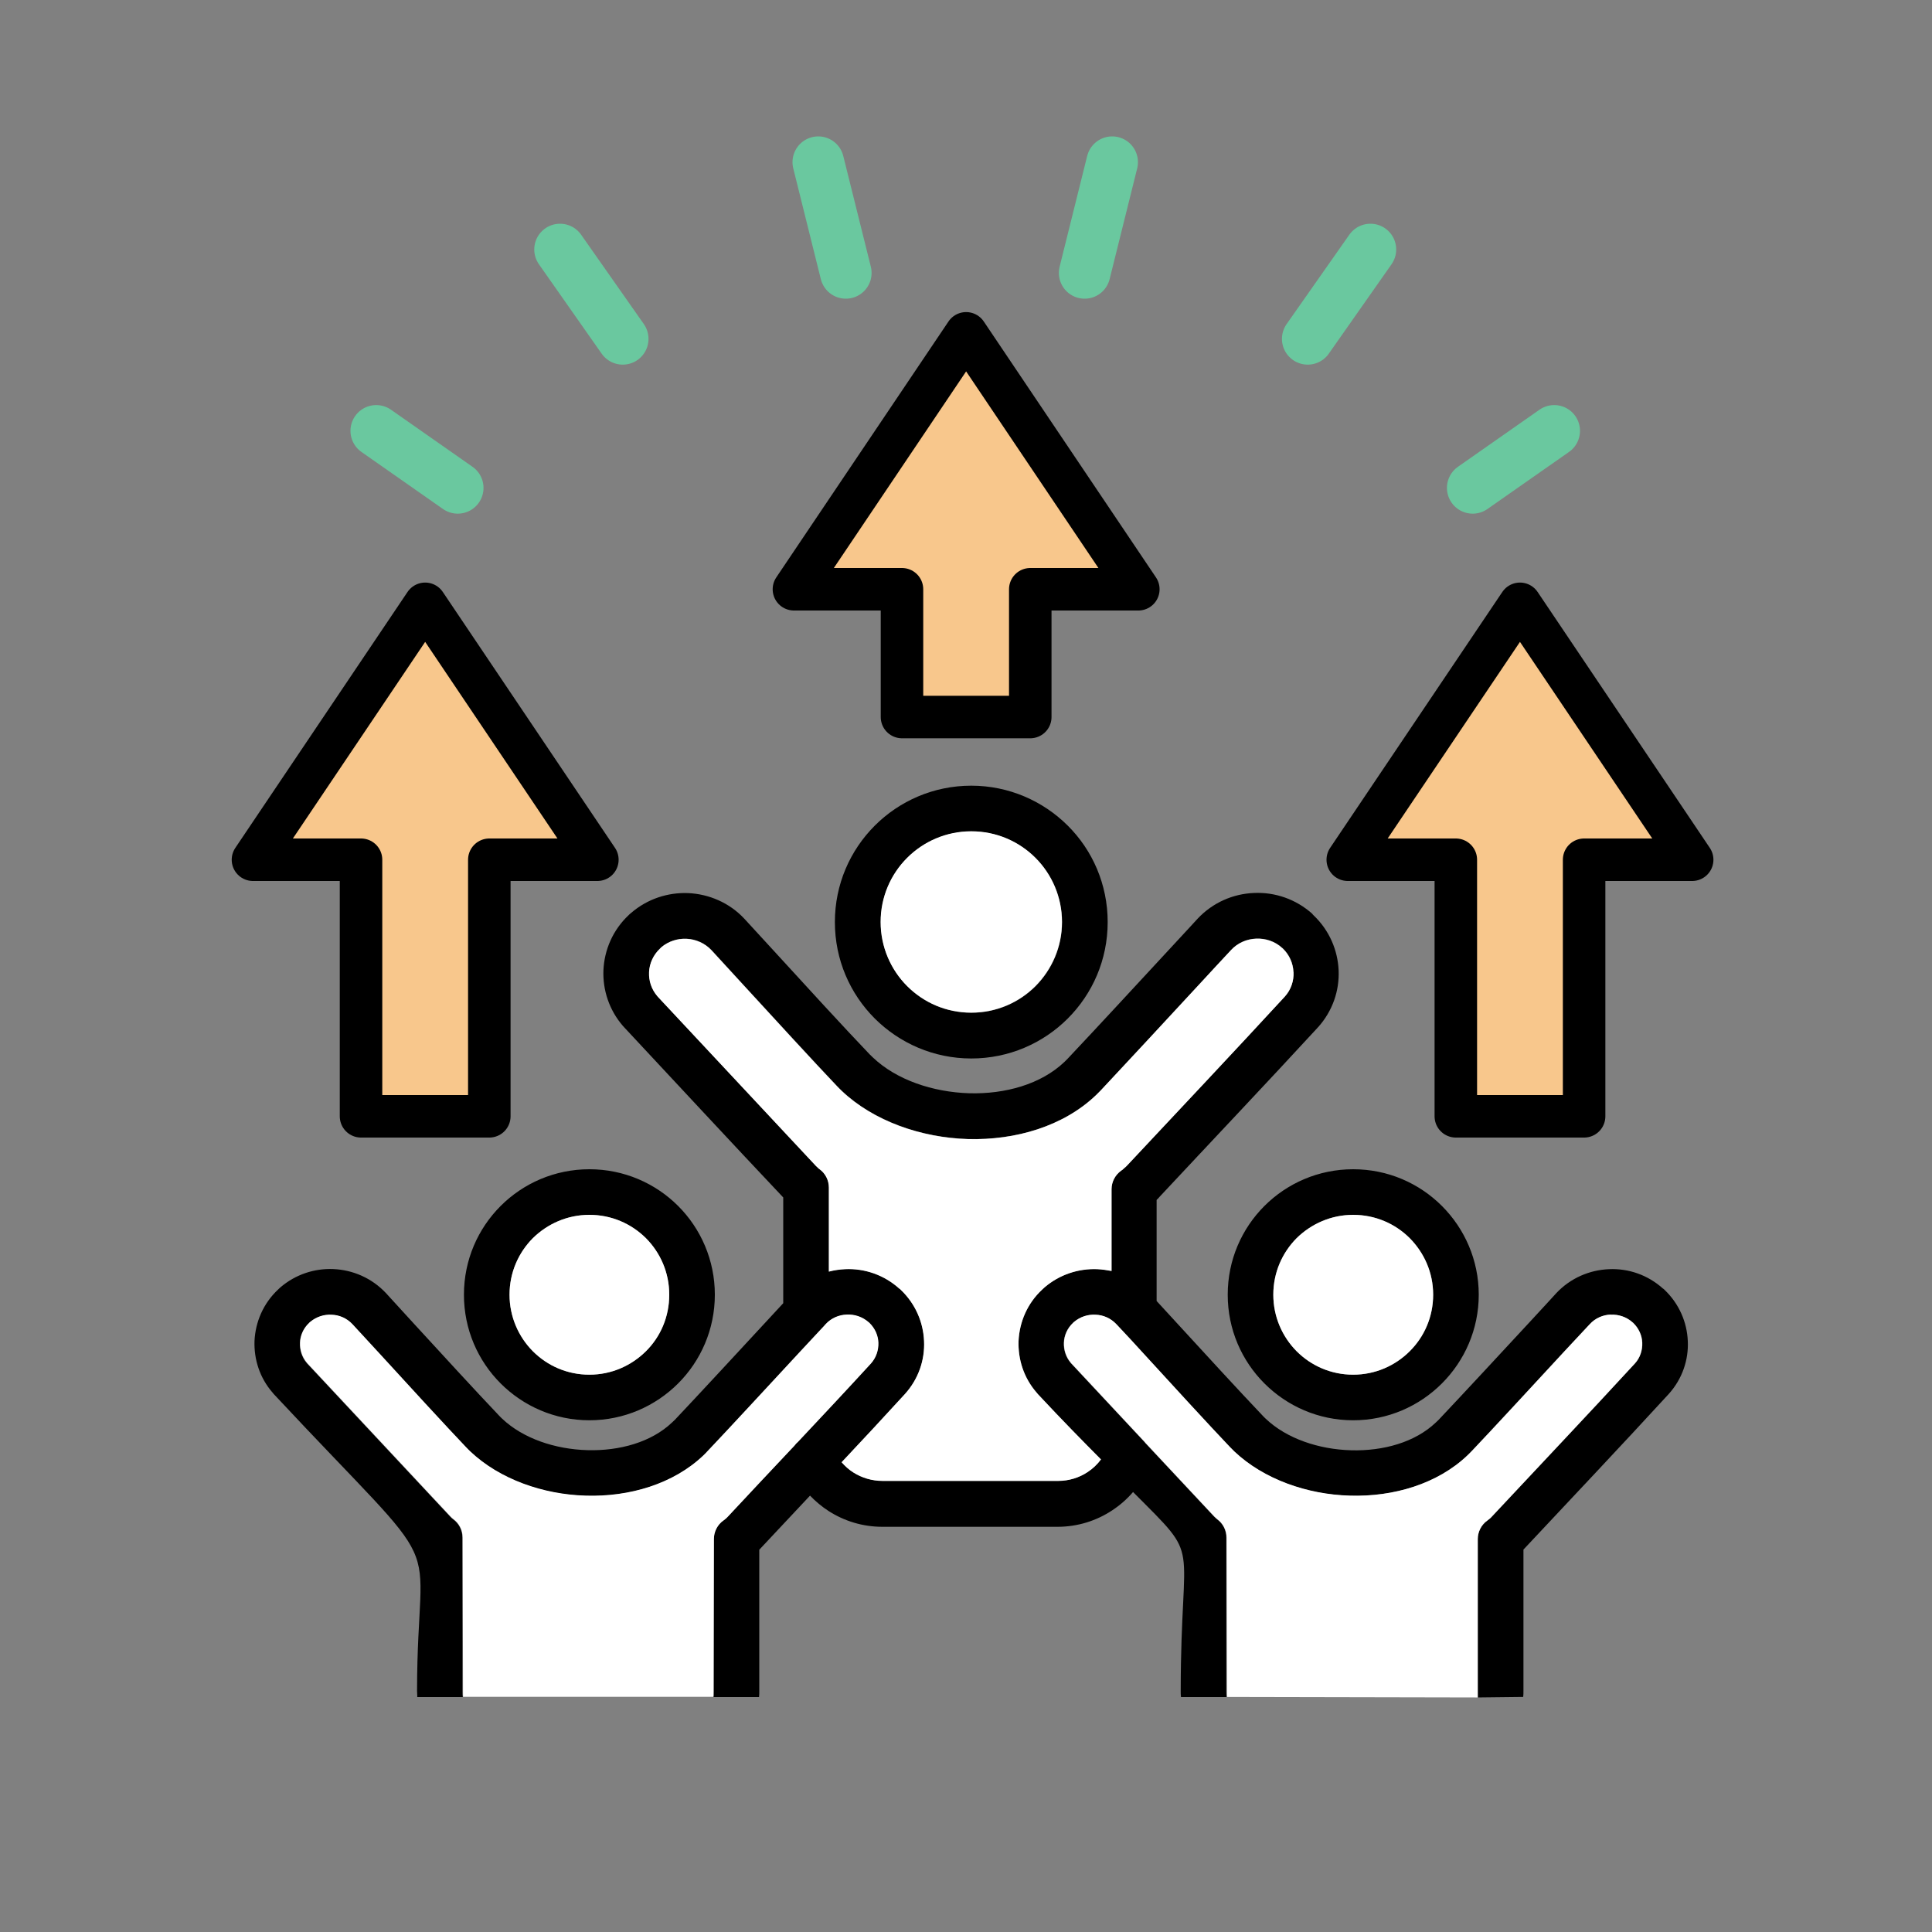 <?xml version="1.0" encoding="UTF-8"?><svg id="b" xmlns="http://www.w3.org/2000/svg" width="150" height="150" viewBox="0 0 150 150"><rect x="0" y="0" width="150" height="150" fill="#808080" stroke="none"/><defs><style>.d{fill:#f8c78c;}.d,.e{fill-rule:evenodd;}.f{fill:#fff;}.g,.e,.h{fill:none;}.e{stroke:#000;stroke-width:3.3px;}.e,.h{stroke-linecap:round;stroke-linejoin:round;}.h{stroke:#6ac89f;stroke-width:4px;}</style></defs><g id="c"><path d="M32.4,131.74c0-.15-.02-.31-.02-.46,0-13.28,3.01-7.9-11.12-23.04-.04-.04-.07-.08-.1-.12-1-1.15-1.45-2.59-1.4-4.01.07-1.47.68-2.92,1.84-4l.05-.05s.08-.07.12-.11c1.18-1.01,2.65-1.48,4.1-1.42,1.51.06,2.99.69,4.09,1.86.09.09,1,1.09,2.13,2.33,2.01,2.19,4.86,5.3,6.66,7.19.07.08.15.15.23.23,1.62,1.54,4.11,2.38,6.63,2.45,2.49.07,4.97-.62,6.58-2.16.07-.07.14-.14.22-.21,1.88-1.99,5.07-5.44,7.17-7.71.57-.62.95-1.03,1.23-1.33v-8.21c-4.13-4.37-8.23-8.8-12.34-13.2-.04-.04-.07-.08-.11-.12-1.07-1.24-1.57-2.79-1.51-4.32.07-1.58.73-3.13,1.97-4.29l.06-.06s.08-.07.12-.1c1.26-1.09,2.85-1.6,4.42-1.54,1.61.07,3.21.74,4.38,2,.13.14,1.12,1.22,2.36,2.57,2.22,2.43,5.37,5.87,7.36,7.95.08.08.16.16.26.25,1.82,1.73,4.63,2.68,7.46,2.77,2.8.08,5.59-.7,7.41-2.44l.24-.24c2.05-2.17,5.59-6,7.92-8.52,1.41-1.51,1.86-2.02,2.17-2.35,1.18-1.26,2.77-1.94,4.39-2,1.61-.07,3.24.47,4.53,1.63v.02s0,0,0,0l.09.09c1.22,1.16,1.87,2.7,1.94,4.26.07,1.57-.46,3.16-1.6,4.43h-.02s0,.02,0,.02c-4.06,4.41-8.2,8.77-12.29,13.15-.07.09-.14.16-.22.23v7.85c.39.42.95,1.03,1.58,1.72,2.01,2.19,4.86,5.3,6.66,7.19.07.08.15.15.23.23,1.62,1.54,4.11,2.38,6.63,2.45,2.49.07,4.97-.62,6.58-2.16.07-.07.14-.14.22-.21,1.88-1.99,5.08-5.44,7.18-7.71,1.31-1.41,1.57-1.71,1.95-2.12,1.1-1.17,2.58-1.8,4.09-1.86,1.5-.07,3.02.44,4.21,1.52h.02s.09.09.09.09c1.13,1.08,1.74,2.51,1.8,3.97.07,1.46-.43,2.95-1.49,4.12h0c-3.67,4-7.41,7.95-11.12,11.91-.05.06-.1.11-.15.16v10.98c0,.15,0,.31-.02.46l-3.52.04v-12.3c0-.55.27-1.11.75-1.44.05-.04.11-.09.19-.15s.13-.12.16-.16c3.7-3.96,7.44-7.9,11.1-11.88h0c.41-.45.59-1.03.57-1.61-.02-.56-.26-1.11-.7-1.54l-.06-.05h0c-.47-.42-1.09-.62-1.7-.59-.6.02-1.2.27-1.63.74-.99,1.06-1.41,1.51-1.96,2.1-2.29,2.48-5.77,6.25-7.2,7.75-.11.11-.22.23-.34.34-2.33,2.22-5.74,3.23-9.12,3.13-3.34-.09-6.7-1.28-8.97-3.42l-.35-.35c-1.58-1.66-4.58-4.93-6.69-7.24-.75-.82-1.36-1.49-1.97-2.13-.05-.06-.11-.11-.16-.17-.44-.47-1.02-.72-1.63-.74-.58-.03-1.17.16-1.63.54l-.06.05-.04.04c-.45.42-.69.98-.71,1.54-.02.55.15,1.11.52,1.55l.05.06,5.64,6.04s.09.09.12.14l5.34,5.71s.08.08.13.12c.02.02.06.05.1.09.44.32.72.84.72,1.43v11.91c0,.17.01.32.03.46h-3.55c-.02-.15-.02-.31-.02-.46,0-12.28,1.75-9.98-3.7-15.46-.47.55-1.02,1.03-1.63,1.43-1.21.8-2.67,1.27-4.23,1.27h-13.61c-1.53,0-2.96-.45-4.16-1.22-.53-.34-1.02-.75-1.45-1.2-1.26,1.35-2.53,2.69-3.79,4.04-.05.06-.1.11-.15.16v10.98c0,.15,0,.31-.02.46h0s-3.55,0-3.55,0c.02-.14.03-.29.03-.46v-11.8c0-.55.27-1.11.75-1.44.05-.04.11-.09.19-.15.07-.07.13-.12.16-.16,1.71-1.84,3.44-3.67,5.16-5.5.08-.11.17-.21.27-.29,1.9-2.02,3.8-4.05,5.67-6.09h0c.4-.45.59-1.03.57-1.61-.02-.56-.26-1.11-.7-1.54l-.06-.05h0c-.48-.42-1.09-.62-1.7-.59-.6.02-1.2.27-1.63.74l-.16.18c-.05.06-.11.12-.17.18-.73.79-1.14,1.23-1.63,1.75-2.29,2.47-5.77,6.24-7.2,7.74-.1.11-.22.23-.33.34-2.33,2.22-5.74,3.23-9.12,3.13-3.34-.09-6.7-1.28-8.97-3.42-.11-.11-.24-.23-.35-.35-1.58-1.66-4.58-4.93-6.69-7.24-.82-.89-1.47-1.6-2.12-2.3-.44-.47-1.02-.72-1.63-.74-.58-.03-1.17.16-1.63.54l-.06.05-.04.04c-.45.42-.69.98-.71,1.54-.02.55.15,1.11.52,1.55l.05.06,11.1,11.88.12.12s.07.05.11.09c.44.32.72.84.72,1.43v11.91c0,.17,0,.32.03.46h0s-3.56,0-3.56,0ZM105.06,90.78c2.7,0,5.13,1.09,6.89,2.85s2.86,4.2,2.86,6.89-1.1,5.13-2.86,6.89c-1.76,1.76-4.19,2.86-6.89,2.86s-5.13-1.1-6.89-2.86c-1.76-1.76-2.85-4.19-2.85-6.89s1.09-5.13,2.85-6.89,4.2-2.85,6.89-2.85h0ZM109.45,96.13c-1.12-1.12-2.67-1.81-4.39-1.81s-3.26.7-4.39,1.81c-1.12,1.13-1.81,2.67-1.81,4.39s.7,3.27,1.81,4.39,2.67,1.82,4.39,1.82,3.27-.7,4.39-1.82c1.13-1.12,1.82-2.67,1.82-4.39s-.7-3.26-1.82-4.39ZM85.48,113.31c-1.34-1.35-2.96-2.99-4.9-5.07-.04-.04-.07-.08-.1-.12-1-1.15-1.45-2.59-1.4-4.01.07-1.47.68-2.92,1.84-4l.05-.05s.09-.07.12-.11c1.18-1.01,2.65-1.48,4.11-1.42.37.02.73.07,1.1.14v-6.35c0-.55.27-1.1.75-1.44.07-.04.14-.1.22-.18.09-.07.16-.14.21-.19,4.09-4.37,8.22-8.74,12.27-13.14.49-.54.71-1.23.68-1.91-.03-.67-.31-1.33-.83-1.83l-.06-.05c-.56-.51-1.29-.74-2.01-.71-.72.03-1.42.32-1.94.88-.99,1.06-1.51,1.63-2.17,2.34-2.53,2.72-6.35,6.86-7.95,8.56-.12.12-.24.24-.37.37-2.53,2.42-6.25,3.51-9.94,3.41-3.65-.11-7.33-1.4-9.8-3.74-.13-.12-.25-.25-.38-.38-1.76-1.85-5.07-5.46-7.4-8-.92-1-1.66-1.81-2.34-2.55-.52-.55-1.23-.85-1.94-.88-.69-.03-1.39.19-1.94.65l-.06.06-.05.05c-.53.5-.82,1.16-.85,1.83-.03.66.18,1.32.63,1.85l.05.06,12.28,13.14s.09.09.15.14c.03.04.07.07.13.11.44.32.72.85.72,1.43v6.52c.41-.11.84-.17,1.27-.19,1.49-.07,3.02.44,4.21,1.52h.02s.09.09.09.09c1.13,1.08,1.74,2.51,1.8,3.97.07,1.46-.43,2.95-1.49,4.12h0c-1.63,1.78-3.26,3.54-4.91,5.29.27.31.57.58.92.8.65.41,1.43.65,2.27.65h13.61c.85,0,1.64-.25,2.29-.68.41-.27.76-.6,1.05-.99h0ZM45.76,90.78c2.69,0,5.13,1.09,6.89,2.85,1.76,1.76,2.85,4.2,2.85,6.89s-1.09,5.13-2.85,6.89-4.2,2.86-6.89,2.86-5.13-1.1-6.89-2.86c-1.76-1.76-2.85-4.19-2.85-6.89s1.09-5.13,2.85-6.89,4.2-2.85,6.89-2.85ZM50.15,96.13c-1.13-1.12-2.67-1.81-4.39-1.81s-3.26.7-4.39,1.81c-1.12,1.13-1.81,2.67-1.81,4.39s.7,3.27,1.81,4.39c1.13,1.13,2.67,1.82,4.39,1.82s3.26-.7,4.39-1.82c1.13-1.12,1.81-2.67,1.81-4.39s-.69-3.26-1.81-4.39ZM75.41,61c2.92,0,5.57,1.19,7.49,3.1s3.1,4.56,3.1,7.49-1.18,5.57-3.1,7.49c-1.92,1.92-4.57,3.1-7.49,3.1s-5.57-1.19-7.49-3.1c-1.92-1.92-3.1-4.56-3.1-7.49s1.18-5.57,3.1-7.49c1.91-1.91,4.56-3.1,7.49-3.1h0ZM80.4,66.61c-1.28-1.28-3.04-2.06-4.98-2.06s-3.71.79-4.98,2.06c-1.28,1.28-2.06,3.04-2.06,4.98s.79,3.71,2.06,4.98c1.28,1.28,3.03,2.06,4.98,2.06s3.71-.79,4.98-2.06c1.27-1.28,2.06-3.04,2.06-4.98s-.79-3.71-2.06-4.98Z"/><polygon class="d" points="46.38 66.75 33.01 46.88 19.64 66.75 28.03 66.75 28.03 86.67 37.99 86.67 37.99 66.75 46.38 66.75"/><polygon class="e" points="46.38 66.75 33.01 46.88 19.64 66.75 28.03 66.75 28.03 86.67 37.99 86.67 37.99 66.75 46.38 66.75"/><polygon class="d" points="131.38 66.75 118.01 46.88 104.64 66.75 113.03 66.75 113.03 86.67 122.99 86.67 122.99 66.75 131.38 66.75"/><polygon class="e" points="131.38 66.75 118.01 46.88 104.64 66.75 113.03 66.75 113.03 86.67 122.99 86.67 122.99 66.75 131.38 66.75"/><polygon class="d" points="88.38 45.75 75.01 25.88 61.64 45.75 70.03 45.75 70.03 55.67 79.99 55.67 79.99 45.75 88.38 45.75"/><polygon class="e" points="88.38 45.75 75.01 25.88 61.64 45.75 70.03 45.75 70.03 55.67 79.99 55.67 79.99 45.75 88.38 45.75"/><line class="h" x1="65.67" y1="21.19" x2="63.53" y2="12.59"/><line class="h" x1="48.35" y1="26.31" x2="43.48" y2="19.37"/><line class="h" x1="35.54" y1="37.88" x2="29.21" y2="33.45"/><line class="h" x1="86.35" y1="12.59" x2="84.21" y2="21.19"/><line class="h" x1="106.4" y1="19.37" x2="101.53" y2="26.31"/><line class="h" x1="120.67" y1="33.45" x2="114.34" y2="37.88"/><rect class="g" width="150" height="150"/><path class="f" d="M100.42,75.47c-.03-.67-.31-1.33-.83-1.83l-.06-.05c-.56-.51-1.29-.74-2.01-.71-.72.03-1.42.32-1.94.88-.99,1.05-1.51,1.63-2.17,2.34-2.52,2.73-6.35,6.86-7.95,8.56-.12.12-.24.24-.37.37-2.53,2.42-6.25,3.51-9.94,3.41-3.65-.11-7.33-1.4-9.8-3.74-.13-.12-.25-.25-.38-.38-1.76-1.85-5.07-5.46-7.4-8-.92-1-1.66-1.81-2.34-2.55-.52-.55-1.23-.85-1.94-.88-.69-.03-1.39.19-1.94.65l-.06.06-.05.05c-.53.5-.82,1.16-.85,1.83-.03.66.18,1.32.63,1.85l.05.06,12.28,13.14s.09.09.15.14c.03.04.07.07.13.11.44.32.72.84.72,1.43v6.52c.42-.11.84-.17,1.27-.19,1.49-.07,3.02.44,4.21,1.52h.02s.09.09.09.09c1.13,1.08,1.74,2.51,1.8,3.97.07,1.46-.43,2.95-1.49,4.12h0c-1.63,1.78-3.26,3.54-4.91,5.29.27.31.57.58.92.8.65.41,1.43.65,2.27.65h13.61c.85,0,1.64-.25,2.29-.68.41-.27.76-.6,1.05-.99h0c-1.34-1.35-2.96-2.99-4.9-5.07-.04-.04-.07-.08-.1-.12-1-1.15-1.45-2.59-1.4-4.01.07-1.47.68-2.92,1.84-3.99l.05-.05s.09-.07.12-.11c1.18-1.01,2.65-1.48,4.11-1.42.37.02.73.07,1.1.14v-6.35c0-.55.27-1.1.75-1.44.07-.04.14-.1.22-.18.09-.07.16-.14.21-.19,4.09-4.37,8.22-8.74,12.27-13.14.49-.54.71-1.23.68-1.91Z"/><path class="f" d="M55.4,131.74l.03-12.26c0-.55.27-1.11.75-1.44.05-.04.11-.09.19-.15.07-.07.13-.12.16-.16,1.71-1.84,3.44-3.67,5.16-5.5.08-.11.17-.21.27-.29,1.9-2.02,3.8-4.05,5.67-6.09h0c.4-.45.59-1.03.57-1.61-.02-.56-.26-1.11-.7-1.54l-.06-.05h0c-.48-.42-1.09-.62-1.7-.59-.6.02-1.2.27-1.63.74l-.16.18c-.05.06-.11.12-.17.18-.73.79-1.14,1.23-1.63,1.75-2.29,2.47-5.77,6.24-7.2,7.74-.1.11-.21.23-.33.34-2.33,2.22-5.74,3.23-9.12,3.13-3.34-.09-6.7-1.28-8.97-3.42-.11-.11-.24-.23-.35-.35-1.58-1.66-4.58-4.93-6.69-7.24-.82-.89-1.47-1.6-2.12-2.3-.44-.47-1.02-.72-1.63-.74-.58-.03-1.17.16-1.63.54l-.06.05-.04.04c-.45.42-.69.98-.71,1.54-.02.55.15,1.11.52,1.55l.05.06,11.1,11.88.12.12s.07.05.11.09c.44.32.72.84.72,1.43l.03,12.37h19.44Z"/><path class="f" d="M41.37,96.13c-1.12,1.13-1.81,2.67-1.81,4.39s.7,3.27,1.81,4.39c1.13,1.13,2.67,1.82,4.39,1.82s3.26-.7,4.39-1.82c1.13-1.12,1.81-2.67,1.81-4.39s-.69-3.26-1.81-4.39c-1.13-1.12-2.67-1.81-4.39-1.81s-3.26.7-4.39,1.81Z"/><path class="f" d="M125.07,102.06c-.6.02-1.2.27-1.63.74-.99,1.06-1.41,1.51-1.96,2.1-2.29,2.48-5.77,6.25-7.2,7.75-.11.11-.22.23-.34.34-2.33,2.22-5.74,3.23-9.12,3.13-3.34-.09-6.7-1.28-8.97-3.42-.11-.11-.23-.23-.35-.35-1.58-1.66-4.58-4.93-6.69-7.24-.75-.82-1.36-1.49-1.97-2.13-.05-.06-.11-.11-.16-.17-.44-.47-1.02-.72-1.63-.74-.58-.03-1.17.16-1.63.54l-.06.05-.04.04c-.45.42-.69.98-.71,1.54-.02.55.15,1.11.52,1.55l.05.06,5.64,6.04s.09.09.12.14l5.34,5.71s.08.08.13.12c.02.02.06.05.1.09.44.32.72.84.72,1.43l.03,12.37,19.47.04v-12.3c0-.55.27-1.11.75-1.44.05-.04.11-.09.19-.15.07-.07.13-.12.16-.16,3.7-3.96,7.44-7.9,11.1-11.88h0c.41-.45.59-1.03.57-1.61-.02-.56-.26-1.11-.7-1.54l-.06-.05h0c-.47-.42-1.09-.62-1.7-.59Z"/><path class="f" d="M75.41,64.54c-1.95,0-3.71.79-4.98,2.06-1.28,1.28-2.06,3.04-2.06,4.98s.79,3.71,2.06,4.98c1.28,1.28,3.03,2.06,4.98,2.06s3.71-.79,4.98-2.06c1.27-1.28,2.06-3.04,2.06-4.98s-.79-3.71-2.06-4.98c-1.28-1.28-3.04-2.06-4.98-2.06Z"/><path class="f" d="M105.06,94.32c-1.71,0-3.26.7-4.39,1.81-1.12,1.13-1.81,2.67-1.81,4.39s.7,3.27,1.81,4.39c1.13,1.13,2.67,1.82,4.39,1.82s3.27-.7,4.39-1.82c1.13-1.12,1.82-2.67,1.82-4.39s-.7-3.26-1.82-4.39c-1.12-1.12-2.67-1.81-4.39-1.81Z"/></g></svg>